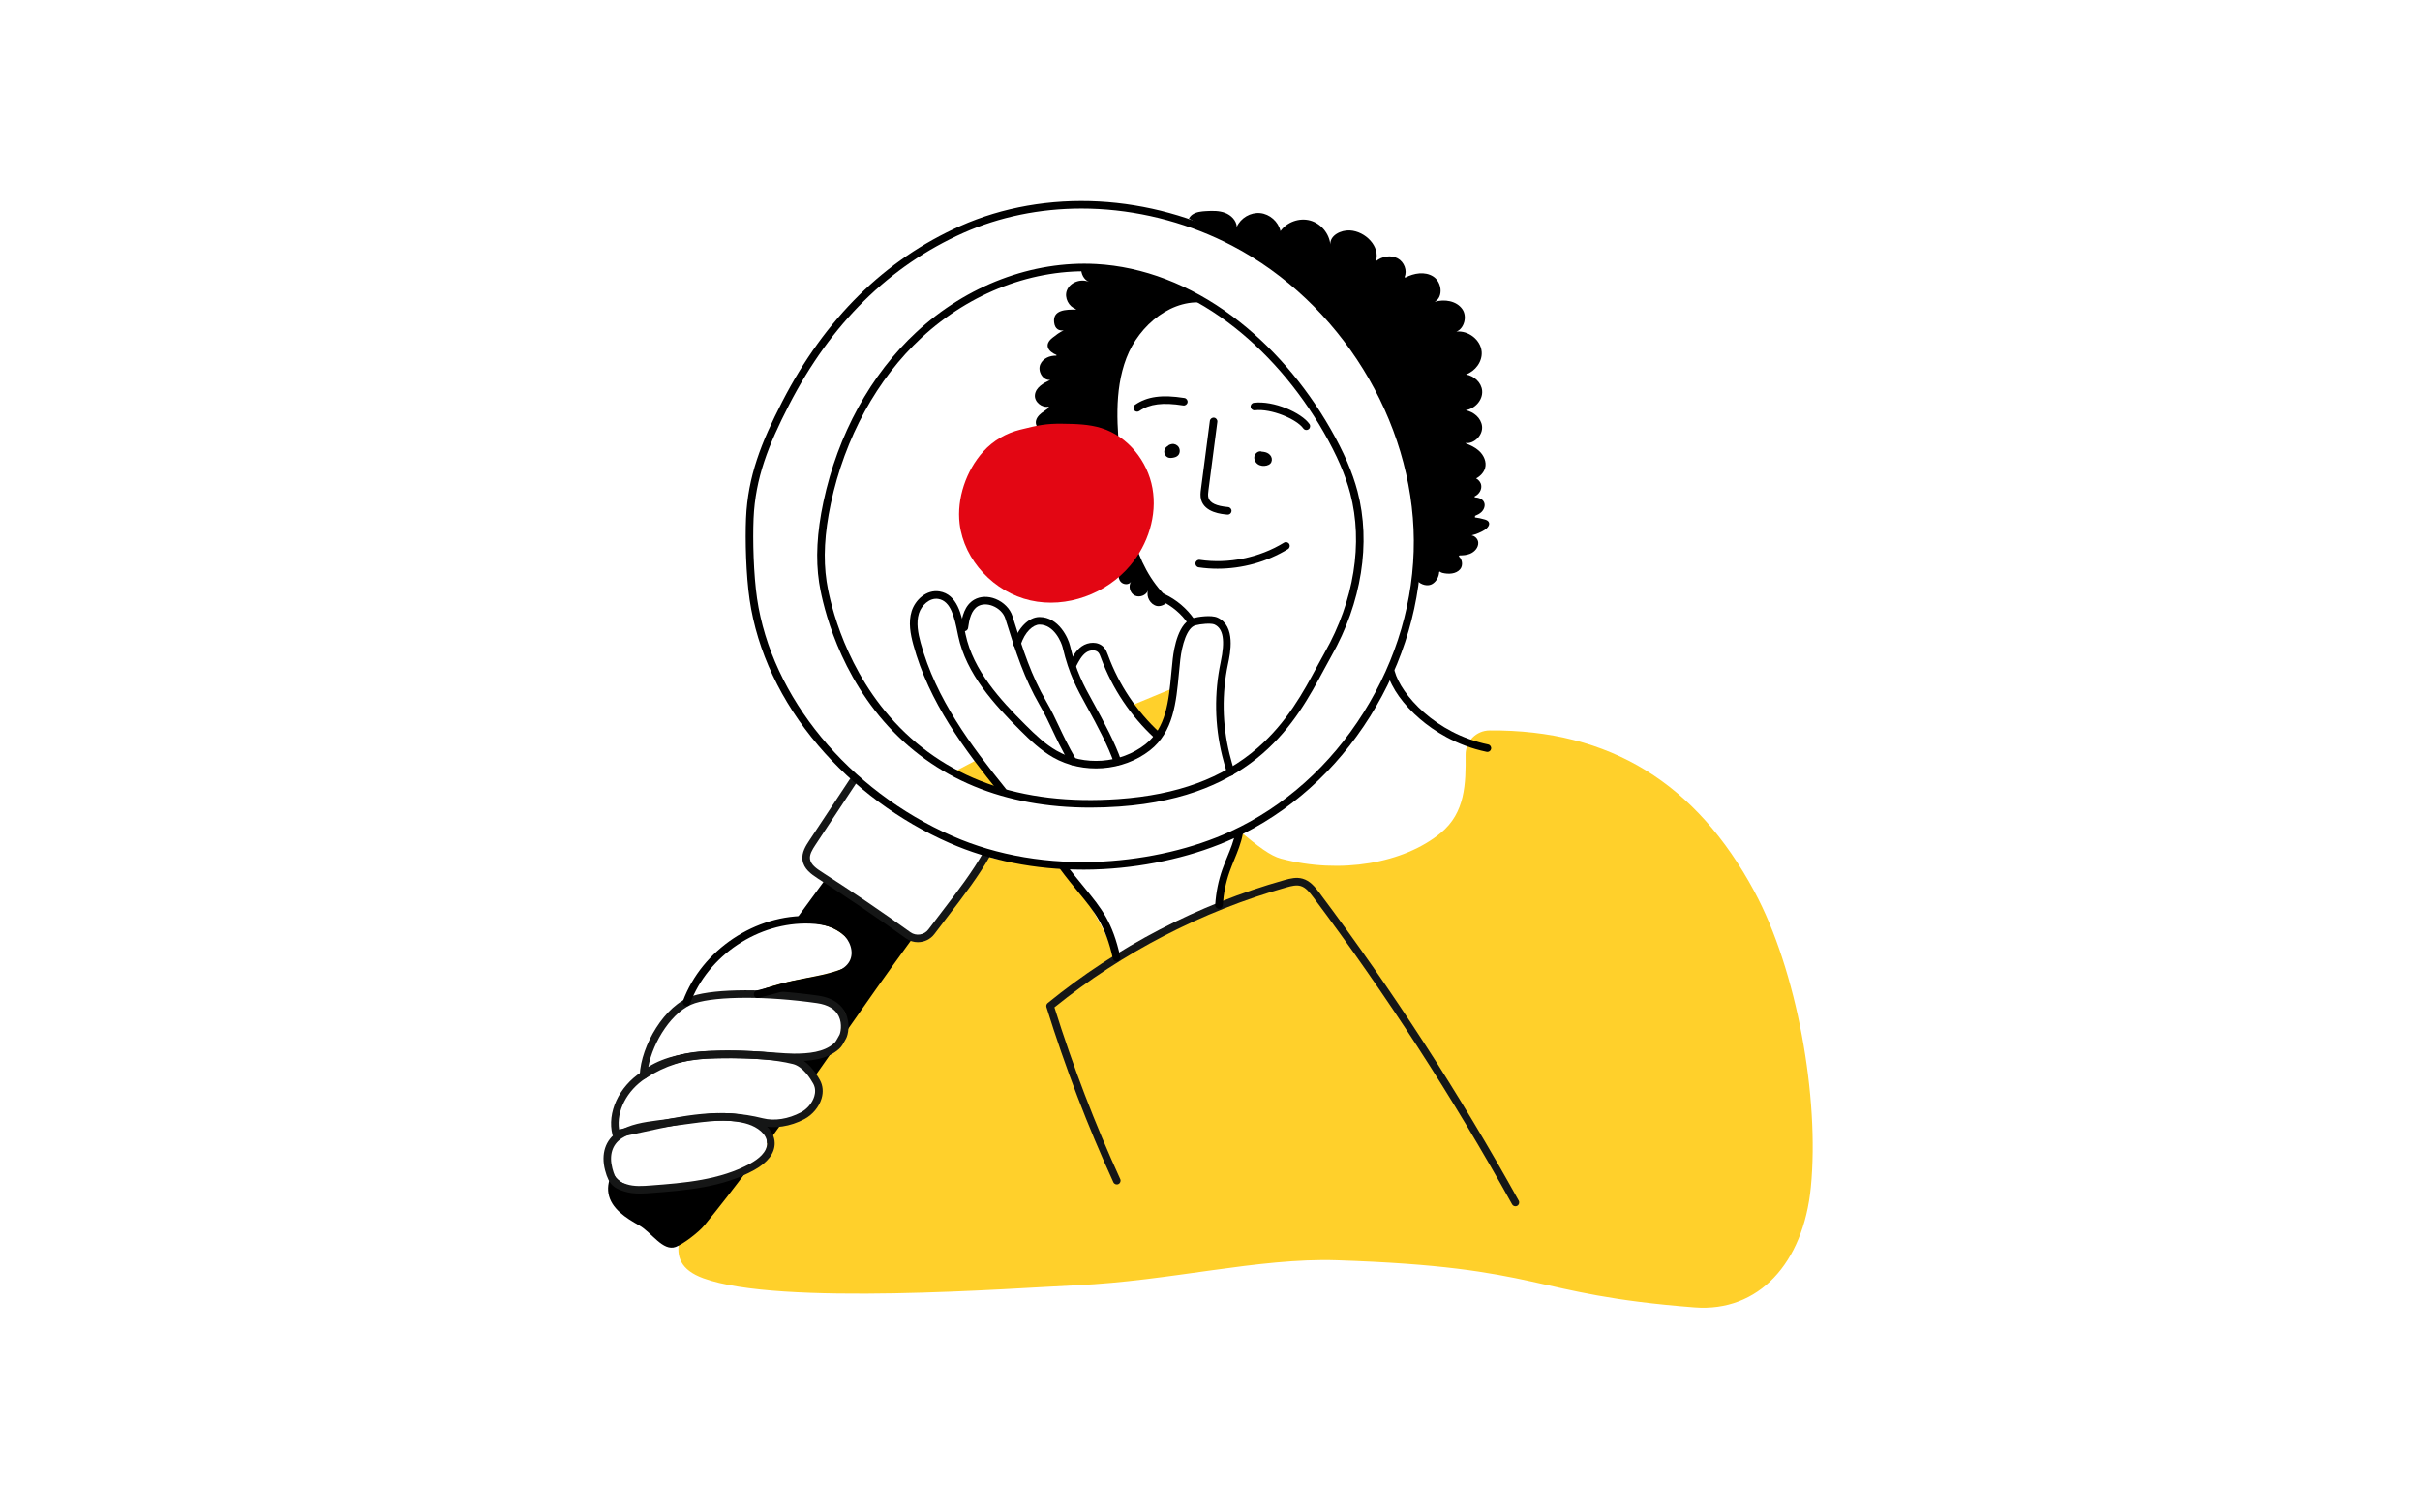 <?xml version="1.0" encoding="UTF-8"?>
<svg xmlns="http://www.w3.org/2000/svg" id="ACHSE_aktiv" viewBox="0 0 1600 1000">
  <defs>
    <style>.cls-1{fill:#000;}.cls-1,.cls-2,.cls-3,.cls-4{stroke-width:0px;}.cls-2{fill:#151616;}.cls-3{fill:#e30613;}.cls-4{fill:#ffd02b;}</style>
  </defs>
  <g id="Forschung">
    <path class="cls-1" d="M772.74,187.9c-32.98-10.08-43.5-10.27-57.95-10.42-.01,3.69,1.78,7.38,5.14,8.83,0,0,0,.01,0,.02-5.39-2.28-12.57.31-14.6,5.81-1.78,4.79,1.38,10.72,6.07,12.19-.06.12-.11.24-.17.36-6.15-.04-15.28-.05-14.29,8.43.54,4.56,3.24,5.66,6.3,5.33-2.69,1.14-5.24,3.21-7.23,4.74-6.13,4.7-3.04,9.2,2.53,11.53-.05.15-.1.3-.15.45-4.32-.16-8.82,1.8-10.56,5.69-2.03,4.52,1.67,10.93,6.58,10.3-4.49,2.08-9.59,4.95-10.16,9.86-.55,4.67,4.61,8.81,9.06,7.83,0,.25.03.51.04.76-1.52,1.31-3.31,2.34-4.89,3.59-2.02,1.6-3.82,3.92-3.61,6.49.19,2.33,2.02,4.26,4.14,5.23,2.02.93,4.28,1.15,6.51,1.33.01.05.02.1.03.15-4.45,1.84-6.92,7.53-5.12,12.02,1.56,3.91,6.08,6.25,10.19,5.66.23.64.47,1.27.7,1.9-1.6,2.3-3.71,4.32-4.7,6.95-1.32,3.49-.26,7.76,2.55,10.22,2.73,2.4,6.93,2.92,10.19,1.33.02.04.04.08.06.12-2.66,2.89-4.74,6.31-6.08,10.01-.27.75-.51,1.58-.23,2.33.23.61.76,1.04,1.3,1.41,3.82,2.64,8.88,3.39,13.3,1.98,0,.02.02.03.03.05-.73,2.63-2.15,5.03-2.92,7.65-.78,2.64-.75,5.79,1.14,7.8s5.98,1.68,6.74-.96c.83,2.06.26,4.39-.15,6.57-.41,2.19-.58,4.69.85,6.4,1.42,1.71,4.93,1.41,5.2-.8,2.47,3.13-3.82,7.7-1.8,11.13.59,1,1.73,1.51,2.8,1.96,1.97.82,4.05,1.67,6.18,1.43,1.58-.18,3.15-1.19,3.8-2.57-.26,2.07.11,4.24,1.5,5.76,1.74,1.9,5.3,2.08,6.68-.1-1.88,2.98-.66,7.46,2.48,9.06,3.14,1.61,7.49-.02,8.8-3.29-1.35,4.21,1.54,9.26,5.85,10.24,2.92.66,7.84-1.83,7.34-4.79-.04-.22-.12-.42-.23-.61-22.96-21.64-27.87-56.83-31.06-88.71-2.34-23.41-4.56-47.82,3.81-69.8,8.37-21.98,30.82-40.53,53.95-36.23-3.34-1.54-20.68-11.01-25.93-12.61Z"></path>
    <path class="cls-1" d="M984.24,345.06c-.56-.93-1.68-1.35-2.73-1.65-2.08-.6-4.21-1.05-6.35-1.32.03-.35.06-.69.08-1.04,1.53-.62,2.99-1.36,4.19-2.49,1.76-1.66,2.77-4.36,1.75-6.55-1.05-2.25-3.56-3.02-6.17-3.21-.02-.2-.04-.4-.06-.61,2.81-1.26,4.87-4.36,4.35-7.43-.32-1.92-1.65-3.51-3.34-4.45.87-.47,1.69-1.03,2.46-1.69,1.58-1.36,2.88-3.12,3.45-5.12,1.17-4.07-.85-8.53-3.98-11.39-2.54-2.33-5.71-3.79-8.95-5.03,0-.06-.02-.11-.02-.17,5.68.75,11.7-5.21,10.93-11.22-.68-5.35-5.46-9.37-10.78-10.47,5.99-.92,11.34-6.61,10.87-12.8-.42-5.51-5.33-9.91-10.68-10.83,6.11-2.19,10.91-8.48,10.36-15.06-.66-7.95-8.93-14.17-16.71-13.27,5.13-2,7.31-9.98,3.93-14.84-3.85-5.54-11.83-6.79-18.29-4.86,5.95-3.25,4.71-13.22-1.05-16.8-5.44-3.39-12.6-2.21-18.34.77-.18-.11-.35-.21-.53-.32,1.95-4.33-.28-10.04-4.52-12.36-4.52-2.47-10.46-1.37-14.44,1.9,3.06-9.77-6.92-19.81-17.14-20.4-6.01-.35-13.32,3.29-12.98,9.31-.69-7.34-6.28-13.97-13.4-15.88-7.12-1.92-15.28,1.01-19.56,7.01-1.39-6.23-7.06-11.25-13.41-11.87-6.35-.62-12.89,3.2-15.46,9.04-.28-4.24-3.79-7.72-7.76-9.21-3.97-1.5-8.35-1.39-12.59-1.14-3.1.18-6.35.48-8.93,2.22-.98.66-1.81,1.6-2.37,2.66,11.1,6.02,20.27,11.01,21.41,11.7,3.09,1.86,42.88,18.23,79.85,63.14,5.18,6.29,19.3,28.59,20.42,30.26,21.02,31.53,25.65,64.11,29.1,98.62,1.21,12.13,1.21,21.02,0,35.57,2.7,3.03,7.33,4.14,10.29,2.22,2.61-1.69,4.24-4.73,4.37-7.83.15-.08.29-.17.44-.25.47.41,1.14.73,1.74.87,4.07.99,8.95.76,11.68-2.41,2.12-2.46,1.43-6.84-.93-8.55.18-.21.36-.42.54-.63,2.34,0,4.67-.18,6.83-1.03,3.08-1.21,5.74-4.15,5.54-7.45-.14-2.35-2.22-4.4-4.42-4.76,3.02-.72,5.93-1.91,8.58-3.54,1.9-1.17,3.87-3.43,2.72-5.34Z"></path>
    <polygon class="cls-4" points="630.58 510.42 645.67 502.48 661.96 523.53 630.58 510.42"></polygon>
    <path class="cls-4" d="M747.37,466.73l27.06-11.25s-2.43,32.31-7.99,31.12c-5.56-1.19-19.07-19.86-19.07-19.86Z"></path>
    <path class="cls-4" d="M1159.86,589.27c-38.36-71.13-95.07-106.96-175.02-106.35-8.85.07-15.93,7.26-15.85,16.12.16,19.05-.12,38.26-16.47,51.7-24.36,20.03-66.17,27.42-105.56,16.97-7.06-1.87-15.17-8.12-27.1-18.05-.53,4.04-4.22,13.53-5.61,17.45-1.73,4.87-2.95,6.11-3.74,11.22-1.11,7.16-1.79,14.59-5.56,20.78-3.33,5.47-10.09,7.55-16.2,9.47-17.95,5.64-35.21,13.48-51.23,24.56-3.37-12.5-24.55-49.35-32.97-59.18-3.74-4.36-47.75-3.31-51.11-8.1-8.1,10.6-23.35,31.24-37.62,50.18-3.63,4.82-10.44,5.87-15.34,2.35-16.7-11.99-33.68-23.58-50.91-34.8-6.58,8.49-12.78,17.3-18.61,26.34,6.71-.03,13.45.9,19.54,3.67,7.31,3.32,13.58,9.56,15.53,17.36.36,1.46.56,3.05-.08,4.41-.72,1.55-2.35,2.43-3.91,3.13-18.86,8.42-31.91,6.86-56.4,15.1-.5.94-1,1.89-1.5,2.83,12.95-.59,26.68,1.96,36.33,4.31,5.91,1.44,12.16,3.22,16.86,7.08,4.7,3.85-.51,17.37-3.21,22.81-2.3,4.65-9.27,5.24-14.34,6.29s-10.47,1.45-14.9,4.13c4.84,4.08,9.79,8.33,12.65,13.98,2.86,5.64,3.14,13.09-1.03,17.85-2.02,2.3-4.83,3.74-7.64,4.94-9.3,3.95-19.48,5.82-29.57,5.42,7.71,2.09,9.96,12.98,5.9,19.86s-11.99,10.4-19.62,12.77c-6.56,2.04-13.24,3.54-20,4.7-12.74,29.34-30.71,53.51-.58,64.56,50.3,18.46,204.14,6.55,246.89,4.62,61.32-2.77,120.2-18.21,171.86-16.52,138.12,4.52,126.3,22.59,236.61,31.15,42.34,3.29,71.99-29.21,76.9-79.44,5.8-59.37-9.25-143.49-37.39-195.66Z"></path>
    <path class="cls-1" d="M709.35,505.96c-.86,0-1.71-.45-2.17-1.25-5.65-9.81-8.8-16.51-11.57-22.41-2.4-5.12-4.67-9.95-8.23-16.13-10.02-17.4-15.51-33.98-22.73-57.27-1.1-3.54-4.29-6.72-8.35-8.31-3.51-1.38-7.04-1.3-9.69.22-4.43,2.55-5.8,8.68-6.56,14.35-.18,1.37-1.43,2.33-2.81,2.15-1.37-.18-2.33-1.44-2.15-2.81.92-6.87,2.71-14.39,9.03-18.02,3.97-2.28,9.07-2.47,14.01-.53,5.43,2.13,9.76,6.54,11.29,11.49,7.12,22.97,12.52,39.3,22.28,56.26,3.67,6.36,5.98,11.29,8.42,16.5,2.86,6.1,5.83,12.41,11.37,22.04.69,1.2.28,2.73-.92,3.41-.39.23-.82.33-1.25.33Z"></path>
    <path class="cls-1" d="M738.82,506.03c-1.05,0-2.02-.66-2.37-1.71-3.52-10.55-10.98-24.65-17.82-37.04l-.42-.75c-6.11-11.07-11.39-20.62-15.62-38.46-.76-3.19-5.58-15.12-15.33-15.12-4.06,0-9.79,4.74-12.4,13.51-.39,1.32-1.79,2.08-3.11,1.68-1.32-.39-2.08-1.79-1.68-3.11,2.95-9.9,10.18-17.09,17.19-17.09,12.82,0,19.03,14.04,20.2,18.96,4.07,17.17,8.95,26.01,15.13,37.2l.42.75c6.95,12.59,14.55,26.94,18.19,37.87.44,1.31-.27,2.73-1.58,3.16-.26.09-.53.13-.79.13Z"></path>
    <path class="cls-1" d="M764.95,488.56c-.61,0-1.21-.22-1.69-.66-15.72-14.49-27.92-32.76-35.3-52.82l-.06-.17c-.5-1.37-.98-2.66-1.75-3.53-1.85-2.06-5.66-1.65-8.05.02-2.97,2.08-4.86,5.74-6.53,8.98-.63,1.23-2.14,1.71-3.37,1.08-1.23-.63-1.71-2.14-1.08-3.37,1.84-3.56,4.12-8,8.1-10.78,4.23-2.96,10.86-3.49,14.65.74,1.41,1.58,2.1,3.47,2.72,5.14l.06.17c7.1,19.32,18.86,36.91,33.99,50.87,1.01.94,1.08,2.52.14,3.53-.49.53-1.17.8-1.84.8Z"></path>
    <path class="cls-4" d="M738.39,780.61c-17.12-37.32-31.76-75.77-44.12-115.47,45.61-37.19,98.93-64.89,155.58-80.85,3.5-.99,7.22-1.93,10.72-.94,4.21,1.19,7.14,4.89,9.76,8.39,48.44,64.65,92.45,132.62,131.6,203.29"></path>
    <path class="cls-2" d="M1001.92,797.54c-.88,0-1.73-.46-2.19-1.29-38.98-70.34-83.19-138.64-131.42-203-2.65-3.54-5.11-6.54-8.44-7.48-2.78-.79-5.88-.04-9.36.94-55.51,15.63-108.51,43.04-153.36,79.31,12.28,39.18,26.91,77.37,43.5,113.55.58,1.25.02,2.74-1.23,3.31-1.25.58-2.74.03-3.31-1.23-16.91-36.87-31.8-75.82-44.24-115.77-.3-.97.02-2.04.81-2.68,45.66-37.23,99.77-65.35,156.48-81.31,4.07-1.15,8.05-2.08,12.08-.93,4.82,1.37,7.99,5.18,11.08,9.3,48.36,64.54,92.7,133.03,131.79,203.58.67,1.21.23,2.73-.97,3.4-.38.21-.8.31-1.21.31Z"></path>
    <path class="cls-1" d="M539.77,696.92c-5.08,1.05-10.47,1.45-14.9,4.13,4.58,3.86,9.23,7.89,12.15,13.1,4.78-6.82,9.58-13.69,14.4-20.6-3.17,2.07-7.92,2.6-11.65,3.38Z"></path>
    <path class="cls-1" d="M526.89,610.07c8.02-.47,16.28.22,23.59,3.54s13.58,9.56,15.53,17.36c.36,1.46.56,3.05-.08,4.41-.72,1.55-2.35,2.43-3.91,3.13-21.33,9.52-35.21,6.27-66.61,18.87,15.16-2.71,33.19.49,45.05,3.37,5.91,1.44,12.16,3.22,16.86,7.08,4.03,3.31.77,13.73-1.94,20.06,15.44-22.12,31.22-44.66,47.9-67.45-20.46-12.24-38.34-30.17-57.41-39.25-7.09,9.68-14.19,19.37-21.28,29.05.76-.07,1.53-.13,2.29-.17Z"></path>
    <path class="cls-1" d="M517.72,741.45c-6.03,1.42-12.25,2.03-18.44,1.79,5.37,1.46,8.09,7.18,7.87,12.85,3.53-4.85,7.06-9.73,10.57-14.64Z"></path>
    <path class="cls-1" d="M485.56,775.86c-18.09,5.62-37.14,7.19-56.02,8.72-4.19.34-8.46.68-12.55-.3-5.03-1.2-9.44-4.54-12.22-8.9-2.08,4.33-3.28,8.88-2.49,13.59,1.68,10.07,11.55,16.33,20.46,21.3,7.94,4.42,15.55,17.34,24.05,14.13,5.14-1.94,15.34-9.86,18.81-14.11,10.22-12.52,20.14-25.36,29.92-38.45-3.14,1.7-6.58,2.98-9.97,4.03Z"></path>
    <path class="cls-2" d="M425.48,713.32c-.37,0-.74-.08-1.09-.25-.9-.44-1.45-1.36-1.41-2.36.87-19.27,16.33-46.29,34.98-52.23,15.41-4.91,49.49-5,82.86-.22,11.33,1.62,16.18,7.17,18.26,11.53,3.21,6.75,1.69,14.53.21,17.01-.32.53-.61,1.08-.9,1.62-.89,1.66-1.91,3.53-3.58,5.04-7.96,7.18-19.58,8.15-29.89,8.15-3.28,0-7.82-.33-13.58-.74-24.36-1.75-65.12-4.68-84.22,11.85-.46.4-1.05.61-1.64.61ZM493.17,659.71c-14.27,0-26.29,1.18-33.69,3.54-14.8,4.72-27.77,25.43-30.85,42.14,21.85-13.9,59.75-11.18,83.06-9.51,5.43.39,10.12.73,13.22.73,9.36,0,19.84-.82,26.54-6.86,1.03-.93,1.76-2.28,2.53-3.7.33-.61.66-1.22,1.02-1.82.61-1.04,2.11-7-.45-12.33-2.27-4.71-7.12-7.64-14.43-8.69h0c-16.31-2.34-32.74-3.51-46.94-3.51Z"></path>
    <path class="cls-2" d="M407.36,752.19c-1.12,0-2.14-.76-2.42-1.89-3.71-14.7,4.17-31.79,19.18-41.57,13.63-8.89,27.95-13.4,43.77-13.8,18.84-.47,40.37-.62,57.59,3.7,8.16,2.04,13.91,10.57,16.62,15.47,2,3.64,2.38,7.86,1.08,12.22-1.66,5.55-6,10.76-11.34,13.58-9.38,4.96-19.83,6.54-28.66,4.33-27.2-6.83-49.26-2.01-77.19,4.08-5.8,1.27-11.8,2.57-18.13,3.84-.17.03-.33.05-.49.05ZM483.5,699.7c-5.26,0-10.47.1-15.49.23-14.87.38-28.33,4.62-41.17,12.99-12.44,8.11-19.38,21.71-17.53,33.82,5.4-1.1,10.57-2.23,15.6-3.33,27.44-5.99,51.13-11.16,79.47-4.04,7.65,1.92,16.8.5,25.1-3.9,4.2-2.22,7.6-6.28,8.89-10.59.63-2.12,1.03-5.3-.66-8.37-1.86-3.37-6.89-11.39-13.45-13.03-12.11-3.03-26.62-3.78-40.76-3.78Z"></path>
    <path class="cls-2" d="M423.07,789.14c-3.47,0-7.01-.33-10.43-1.46-6.26-2.06-9.93-3.72-12.59-13.96-2.81-10.82.2-20.04,8.25-25.29,8.04-5.24,17.77-6.54,26.36-7.69l21.9-2.92c12.49-1.67,26.65-3.56,39.81.75,7.24,2.37,15.72,8.29,15.82,17.2.07,6.7-4.6,12.85-13.51,17.79-20.95,11.63-45.84,13.52-67.81,15.19-2.48.19-5.11.39-7.79.39ZM478.04,740.95c-7.08,0-14.2.95-20.83,1.83l-21.9,2.92c-8.06,1.08-17.19,2.29-24.29,6.92-6.23,4.06-8.41,11.11-6.14,19.84,2.1,8.1,4.21,8.79,9.31,10.47,5.12,1.68,10.8,1.25,16.28.83,21.46-1.63,45.78-3.48,65.76-14.57,5.02-2.79,11-7.37,10.94-13.37-.07-6.26-6.71-10.65-12.37-12.5-5.38-1.76-11.06-2.38-16.77-2.38Z"></path>
    <path class="cls-1" d="M453.87,665.18c-.29,0-.58-.05-.87-.16-1.29-.48-1.95-1.92-1.47-3.22,12.64-33.9,48.04-57.52,84.21-56.15,10.49.4,18.38,2.89,24.12,7.64,6.66,5.5,10.79,16.24,6.16,24.68-4.42,8.06-14,10.48-22.63,12.11l-17.51,3.31c-2.82.53-6.43,1.53-10.99,2.8-3.84,1.06-8.18,2.27-13.39,3.57-1.35.34-2.7-.48-3.03-1.82-.34-1.34.48-2.7,1.82-3.03,5.15-1.29,9.46-2.49,13.27-3.54,4.68-1.3,8.37-2.32,11.4-2.89l17.51-3.31c7.51-1.42,15.8-3.45,19.18-9.6,3.38-6.17.14-14.21-4.96-18.42-4.87-4.02-11.78-6.14-21.13-6.5-34.08-1.27-67.43,20.96-79.33,52.9-.38,1.01-1.33,1.63-2.34,1.63Z"></path>
    <path class="cls-1" d="M751.87,272.19c-.8,0-1.58-.38-2.06-1.09-.78-1.14-.49-2.7.65-3.48,8.01-5.49,17.76-6.83,32.62-4.48,1.36.22,2.29,1.5,2.08,2.86-.22,1.36-1.51,2.29-2.86,2.08-13.48-2.13-22.16-1.04-29.02,3.66-.43.3-.92.44-1.41.44Z"></path>
    <path class="cls-1" d="M863.71,284.3c-.78,0-1.56-.37-2.04-1.06-4.32-6.11-21.26-13.28-32.02-11.97-1.36.17-2.62-.81-2.78-2.18-.17-1.37.81-2.62,2.18-2.78,13.03-1.59,31.39,6.53,36.7,14.05.8,1.13.53,2.69-.6,3.48-.44.31-.94.46-1.44.46Z"></path>
    <path class="cls-1" d="M811.73,340.23c-.07,0-.14,0-.22,0-3.7-.32-14.95-1.29-17.36-9.77-.71-2.5-.38-5.06-.11-7.12l5.86-45.03c.18-1.37,1.44-2.32,2.8-2.16,1.37.18,2.33,1.43,2.16,2.8l-5.86,45.03c-.23,1.77-.47,3.6-.04,5.11.99,3.48,5.23,5.49,12.98,6.16,1.38.12,2.39,1.33,2.28,2.71-.11,1.3-1.21,2.29-2.49,2.29Z"></path>
    <path class="cls-1" d="M804.99,376.01c-4.19,0-8.37-.3-12.49-.91-1.37-.2-2.31-1.47-2.11-2.84.2-1.37,1.47-2.31,2.84-2.11,19,2.8,39.3-1.35,55.68-11.38,1.18-.72,2.72-.35,3.44.83.72,1.18.35,2.72-.83,3.44-13.81,8.46-30.25,12.97-46.54,12.97Z"></path>
    <path class="cls-1" d="M772.29,294.81c-1.4.51-2.45,1.99-2.54,3.59s.78,3.22,2.12,3.91c1.12.58,2.42.52,3.64.31,1.26-.22,2.57-.62,3.46-1.62,1.21-1.35,1.34-3.62.42-5.21-.92-1.59-2.75-2.45-4.47-2.24s-3.28,1.39-2.63,1.26Z"></path>
    <path class="cls-1" d="M833.9,298.44c-2-.35-4.06,1.21-4.51,3.2-.45,1.98.57,4.14,2.25,5.29,1.68,1.15,3.88,1.37,5.85.86.9-.24,1.8-.64,2.44-1.32,1.12-1.2,1.25-3.14.5-4.6-.74-1.47-2.23-2.47-3.81-2.89-1.59-.43-3.28-.33-2.71-.53Z"></path>
    <path class="cls-1" d="M983.4,497.14c-.17,0-.34-.02-.51-.05-20.32-4.22-35.11-14.08-43.93-21.62-11.07-9.45-18.96-20.48-21.65-30.26-.37-1.33.42-2.71,1.75-3.07,1.33-.37,2.71.42,3.07,1.75,4.17,15.18,26.7,41.03,61.78,48.31,1.35.28,2.22,1.6,1.94,2.96-.25,1.18-1.29,1.99-2.45,1.99Z"></path>
    <path class="cls-3" d="M674.59,284.05c-9.37,2.33-17.94,7.26-24.42,14.42-11.47,12.67-17.68,31.23-15.71,47.76,2.9,24.36,22.9,45.34,46.83,50.74,23.93,5.4,50.28-4.34,66.04-23.15,11.74-14,17.82-33.04,14.62-51.03-3.2-17.99-16.28-34.3-33.72-39.75-8.36-2.62-17.26-2.77-26.02-2.88-10.6-.13-15.81.96-27.62,3.9Z"></path>
    <path class="cls-1" d="M787.56,413.36c-.79,0-1.57-.38-2.06-1.08-4.47-6.45-10.59-11.63-17.69-14.98-1.25-.59-1.78-2.08-1.19-3.33.59-1.25,2.08-1.79,3.33-1.19,7.89,3.72,14.7,9.48,19.67,16.66.79,1.13.5,2.69-.63,3.48-.43.3-.93.45-1.42.45Z"></path>
    <path class="cls-2" d="M606.88,622.94c-2.75,0-5.51-.82-7.87-2.52-18.97-13.62-38.55-26.93-58.21-39.54-4.5-2.89-9.37-6.44-10.2-12.11-.76-5.15,2.32-9.8,4.35-12.88l26.93-40.73c.76-1.15,2.31-1.47,3.46-.71,1.15.76,1.47,2.31.71,3.46l-26.93,40.73c-2.14,3.23-4.02,6.38-3.57,9.39.53,3.59,4.22,6.23,7.96,8.63,19.73,12.66,39.38,26.01,58.42,39.69,3.76,2.7,9.09,1.88,11.89-1.83,2.9-3.85,5.76-7.58,8.54-11.21,11.05-14.44,20.59-26.91,28.05-40.15.68-1.21,2.2-1.63,3.4-.95,1.2.68,1.63,2.2.95,3.4-7.62,13.55-17.27,26.15-28.43,40.74-2.77,3.62-5.62,7.34-8.52,11.18-2.66,3.53-6.77,5.4-10.92,5.4Z"></path>
    <path class="cls-1" d="M715.85,574.96c-31.45,0-61.6-5.99-87.93-17.54-33.49-14.69-63.55-37.01-86.93-64.52-24.72-29.09-40.42-62.47-45.4-96.52-2.37-16.18-2.97-39.3-2.35-53.78,1.19-27.68,10.05-50.02,23.96-77.08,28.19-54.84,67.81-93.91,117.77-116.12,27.76-12.34,59.46-17.93,91.66-16.18,31.29,1.71,62.5,10.28,90.25,24.78,35.8,18.71,66.41,47.44,88.51,83.09,22.26,35.9,34.14,76.06,34.36,116.14.22,40.41-11.5,80.67-33.9,116.42-22.55,35.98-53.73,63.86-90.18,80.61l-1.04-2.27,1.04,2.27c-24.94,11.46-55.58,18.69-86.28,20.35-4.53.25-9.05.37-13.53.37ZM715.04,137.9c-27.49,0-54.26,5.49-78.04,16.06-48.89,21.74-87.71,60.04-115.36,113.84-13.6,26.46-22.26,48.24-23.41,75.01-.61,14.25-.02,36.97,2.3,52.84,9.54,65.18,60.33,126.88,129.4,157.19,29.37,12.89,63.67,18.69,99.18,16.76,30.09-1.63,60.09-8.69,84.47-19.9h0c35.56-16.34,66-43.57,88.03-78.72,21.9-34.95,33.36-74.28,33.14-113.74-.44-79.2-48.74-157.49-120.18-194.82-27.12-14.17-57.63-22.54-88.21-24.21-3.78-.21-7.56-.31-11.32-.31Z"></path>
    <path class="cls-1" d="M720.88,533.95c-28.4,0-54.17-4.72-76.85-14.09-23.17-9.58-43.28-24.05-59.76-43.03-33.17-38.2-41.38-82.99-42.69-91.58-2.4-15.71-1.47-33.19,2.84-53.45,9.44-44.42,31.29-84.29,61.51-112.27,33.34-30.87,76.65-47.27,118.82-44.97,30.87,1.68,62.01,13.61,90.05,34.52,25.41,18.95,47.85,44.71,64.88,74.49,8.81,15.4,14.48,28.54,17.86,41.33,8.97,34.01,2.67,73.67-17.27,108.81-1.68,2.95-3.39,6.14-5.2,9.52-17.89,33.31-44.93,83.66-135.01,90.03-6.52.46-12.92.69-19.19.69ZM739.72,528.28l.18,2.49-.18-2.49c38.62-2.73,68.59-13.75,91.62-33.68,19.58-16.95,30.54-37.34,39.33-53.72,1.83-3.4,3.55-6.61,5.26-9.62,19.3-34.02,25.42-72.31,16.78-105.07-3.26-12.36-8.78-25.11-17.36-40.12-16.7-29.19-38.66-54.42-63.53-72.97-27.25-20.32-57.45-31.92-87.33-33.54-40.81-2.2-82.8,13.69-115.16,43.65-29.47,27.28-50.78,66.22-60.01,109.64-4.18,19.66-5.09,36.55-2.79,51.66,1.27,8.35,9.26,51.9,41.52,89.06,35.52,40.91,86.56,59.33,151.67,54.72Z"></path>
    <path class="cls-1" d="M805.95,600.84c-.05,0-.11,0-.16,0-1.38-.09-2.42-1.28-2.34-2.65.51-8.07,2.1-15.94,4.72-23.37.98-2.79,2.12-5.56,3.22-8.24,2.23-5.43,4.33-10.55,5.35-16.02.25-1.36,1.56-2.25,2.92-2,1.36.25,2.25,1.56,2,2.92-1.12,5.97-3.41,11.58-5.64,17-1.07,2.62-2.18,5.32-3.12,8-2.47,7-3.96,14.41-4.44,22.03-.08,1.32-1.18,2.34-2.49,2.34Z"></path>
    <path class="cls-1" d="M662.96,525.45c-.73,0-1.45-.32-1.95-.93-23.27-28.87-46.86-60.24-57.19-98.33-1.83-6.76-3.4-14.67-1.08-22.1,2.34-7.49,9.84-14.43,18.37-13.07,11.81,1.88,14.61,15.47,16.87,26.4l.42,2.02c5.01,23.78,22.98,43.27,39.43,59.67,6.91,6.89,13.25,12.94,20.89,17.29,18.06,10.28,42.12,8.53,58.5-4.27,13.82-10.8,15.47-28.53,17.23-47.3.29-3.08.58-6.26.94-9.36.82-7.18,3.78-24.17,13.64-26.85,2.77-.75,11.69-2.23,15.96-.3,12.26,5.54,8.39,23.75,6.93,30.6-4.16,19.56-3.82,40.17.99,59.58.9,3.65,1.94,7.23,3.11,11.2.39,1.33-.37,2.71-1.69,3.1-1.33.39-2.71-.37-3.1-1.69-1.18-4.03-2.24-7.66-3.17-11.41-4.99-20.15-5.34-41.52-1.02-61.82,3.07-14.41,1.76-22.35-4.1-25-2.26-1.02-9.2-.36-12.59.56-5.64,1.54-8.91,13.13-9.98,22.6-.35,3.05-.64,6.21-.93,9.26-1.77,19-3.61,38.65-19.13,50.77-17.93,14.02-44.27,15.94-64.05,4.68-8.16-4.65-15.04-11.21-21.94-18.09-16.96-16.91-35.5-37.05-40.79-62.17l-.42-2.04c-2.04-9.9-4.36-21.13-12.76-22.47-5.78-.93-11.14,4.28-12.81,9.62-1.93,6.2-.51,13.24,1.13,19.3,10.08,37.16,33.32,68.05,56.26,96.5.87,1.08.7,2.65-.38,3.52-.46.37-1.02.55-1.57.55Z"></path>
    <path class="cls-1" d="M738.2,635.68c-1.15,0-2.19-.8-2.44-1.97-4.79-21.92-11.91-30.6-22.7-43.73-3.71-4.51-7.9-9.62-12.58-15.95-.82-1.11-.59-2.68.53-3.5,1.11-.82,2.68-.59,3.5.53,4.6,6.22,8.75,11.28,12.42,15.74,11.25,13.69,18.68,22.74,23.72,45.84.29,1.35-.56,2.68-1.91,2.98-.18.04-.36.06-.54.06Z"></path>
  </g>
</svg>
